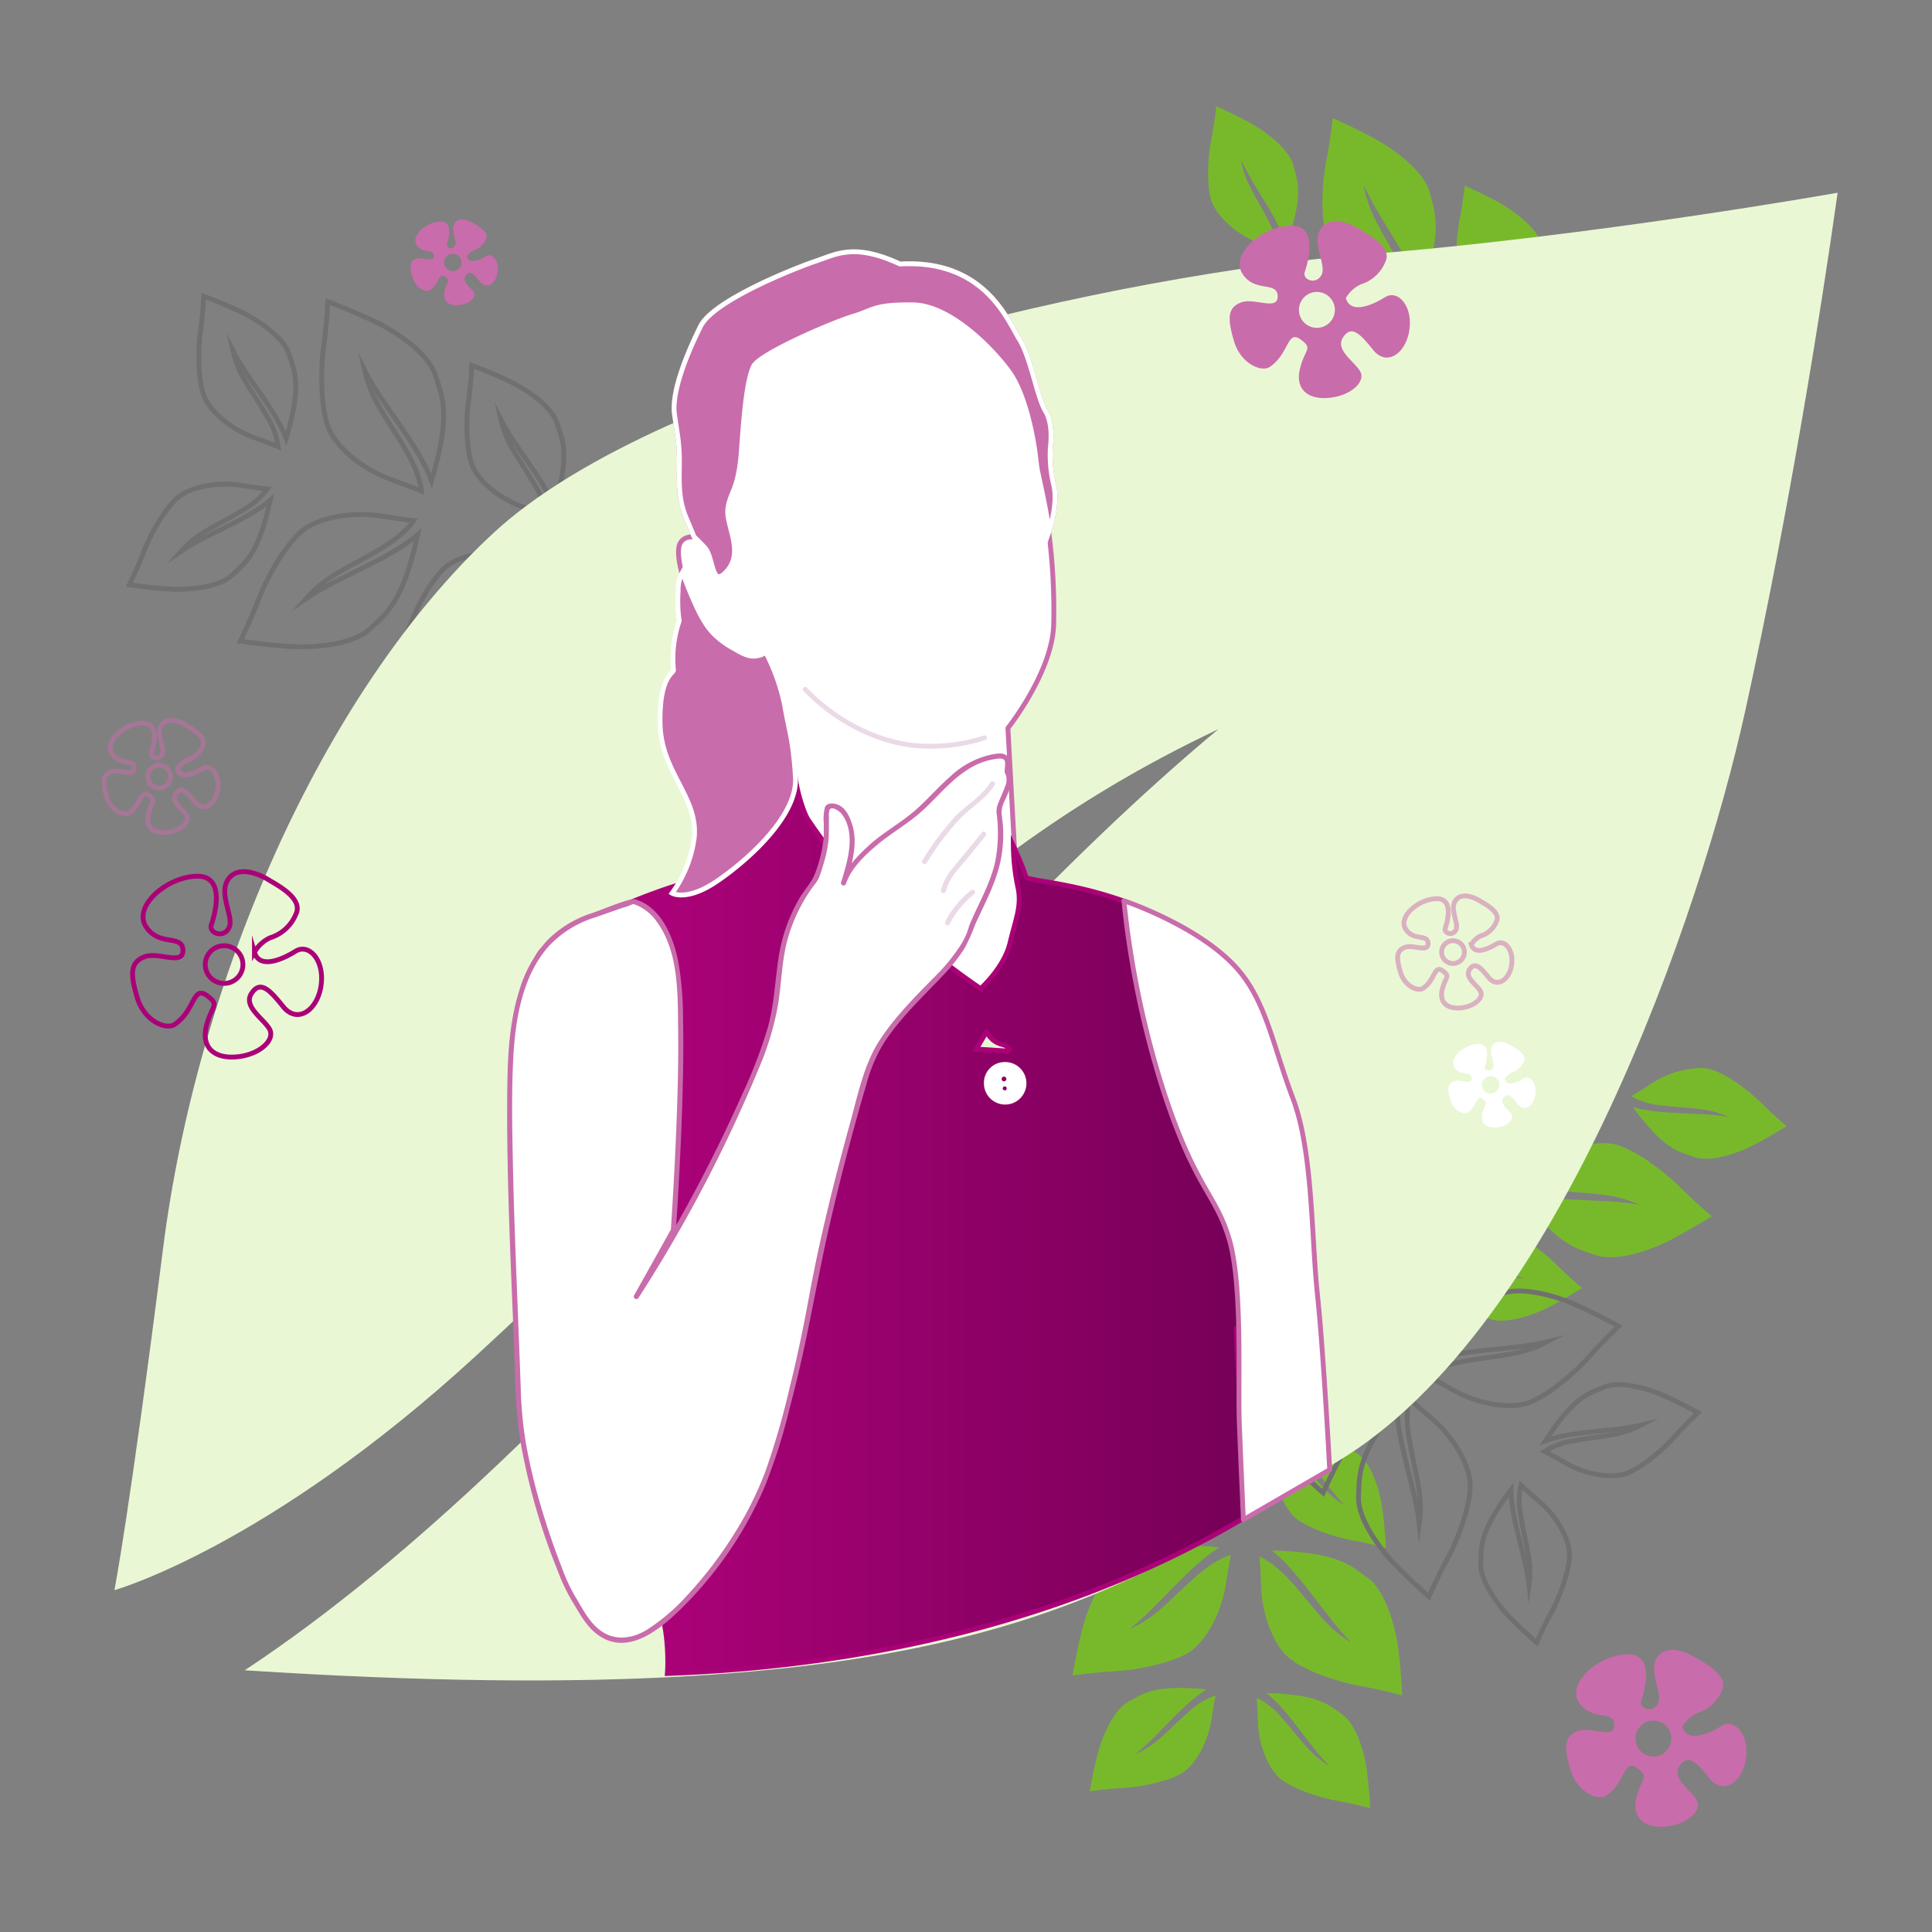 <svg xmlns="http://www.w3.org/2000/svg" xmlns:xlink="http://www.w3.org/1999/xlink" width="400" height="400" viewBox="0 0 400 400">
  <rect x="0" y="0" width="400" height="400" fill="#808080" stroke="none"/>
  <defs>
    <clipPath id="clip-path">
      <path id="Pfad_5298" data-name="Pfad 5298" d="M230.819,0s-.382,3.655-1.062,7.018-1.15,10.372.423,13.46,5.158,6.025,8.8,7.584,4.649,2.083,4.649,2.083a15.056,15.056,0,0,0-1.855-6.1c-2.721-5.441-5.062-8.177-5.859-13.073,2.5,5.7,7.529,11.751,9.383,17.648,3.6-10.051,2.472-12.668,1.488-16.363s-6.3-7.383-8.986-8.838S232.369.695,230.819,0Z" fill="none"/>
    </clipPath>
    <linearGradient id="linear-gradient" x1="-6.461" y1="13.016" x2="-6.432" y2="13.016" gradientUnits="objectBoundingBox">
      <stop offset="0" stop-color="#a1ce5e"/>
      <stop offset="1" stop-color="#78b92c"/>
    </linearGradient>
    <clipPath id="clip-path-2">
      <path id="Pfad_5299" data-name="Pfad 5299" d="M224.467,38.347c-3.07,1.6-6.755,7.587-8.15,10.72S213.11,55.4,213.11,55.4c1.665.332,4.638.886,7.67,1.257s9.5.454,12.446-1.986,5.385-3.914,8.276-14.193c-4.932,3.727-12.531,5.74-17.883,8.935,3.491-3.524,6.984-4.4,12.358-7.25a15.071,15.071,0,0,0,5.051-3.9s-1.129-.163-5-1a20.686,20.686,0,0,0-4.325-.45,16.074,16.074,0,0,0-7.24,1.526" fill="none"/>
    </clipPath>
    <linearGradient id="linear-gradient-2" x1="-7.978" y1="9.985" x2="-7.94" y2="9.985" xlink:href="#linear-gradient"/>
    <clipPath id="clip-path-3">
      <path id="Pfad_5300" data-name="Pfad 5300" d="M281.194,23.461c-.681,3.36-1.149,10.37.422,13.459s5.162,6.026,8.8,7.586,4.648,2.082,4.648,2.082a15.047,15.047,0,0,0-1.854-6.094c-2.721-5.442-5.062-8.179-5.86-13.075,2.506,5.7,7.53,11.751,9.384,17.648C300.337,35.016,299.2,32.4,298.219,28.7s-6.3-7.383-8.985-8.839-5.427-2.729-6.977-3.422c0,0-.382,3.656-1.063,7.018" fill="none"/>
    </clipPath>
    <linearGradient id="linear-gradient-3" x1="-7.961" y1="12.412" x2="-7.932" y2="12.412" xlink:href="#linear-gradient"/>
    <clipPath id="clip-path-4">
      <path id="Pfad_5301" data-name="Pfad 5301" d="M275.907,54.789c-3.071,1.6-6.757,7.586-8.152,10.719s-3.205,6.334-3.205,6.334c1.665.331,4.637.886,7.669,1.258s9.5.452,12.446-1.986,5.385-3.915,8.277-14.195c-4.933,3.727-12.533,5.741-17.883,8.936,3.49-3.525,6.984-4.4,12.357-7.251a15.091,15.091,0,0,0,5.052-3.9s-1.13-.163-5-1a20.676,20.676,0,0,0-4.324-.45,16.088,16.088,0,0,0-7.24,1.526" fill="none"/>
    </clipPath>
    <linearGradient id="linear-gradient-4" x1="-9.897" y1="9.481" x2="-9.859" y2="9.481" xlink:href="#linear-gradient"/>
    <clipPath id="clip-path-5">
      <path id="Pfad_5302" data-name="Pfad 5302" d="M253.593,11.279c-.857,4.233-1.445,13.055.532,16.94s6.5,7.579,11.071,9.545,5.85,2.62,5.85,2.62.016-2.966-2.337-7.666c-3.428-6.85-6.373-10.295-7.377-16.455,3.155,7.18,9.476,14.79,11.81,22.21,4.539-12.653,3.117-15.945,1.876-20.6s-7.931-9.29-11.308-11.122-6.828-3.438-8.78-4.309c0,0-.48,4.6-1.337,8.833" fill="none"/>
    </clipPath>
    <linearGradient id="linear-gradient-5" x1="-5.638" y1="10.261" x2="-5.614" y2="10.261" xlink:href="#linear-gradient"/>
    <clipPath id="clip-path-6">
      <path id="Pfad_5303" data-name="Pfad 5303" d="M248.4,46.148c-3.863,2.019-8.5,9.545-10.257,13.491s-4.034,7.97-4.034,7.97c2.094.421,5.837,1.112,9.651,1.581s11.957.568,15.664-2.5,6.775-4.925,10.415-17.86c-6.206,4.691-15.769,7.224-22.505,11.244,4.39-4.434,8.785-5.532,15.552-9.128,4.644-2.469,6.354-4.893,6.354-4.893s-1.421-.206-6.287-1.258a25.948,25.948,0,0,0-5.441-.568,20.241,20.241,0,0,0-9.112,1.922" fill="none"/>
    </clipPath>
    <linearGradient id="linear-gradient-6" x1="-6.968" y1="7.793" x2="-6.938" y2="7.793" xlink:href="#linear-gradient"/>
    <clipPath id="clip-path-7">
      <rect id="Rechteck_2770" data-name="Rechteck 2770" width="359.461" height="356.208" fill="none"/>
    </clipPath>
    <clipPath id="clip-path-8">
      <path id="Pfad_5310" data-name="Pfad 5310" d="M321.035,202.269c-3.322,2.149-4.321,2.7-4.321,2.7a15.046,15.046,0,0,0,6.1,1.861c6.033.776,9.61.358,14.119,2.427-6.132-1.1-13.953-.3-19.882-2.054,6.333,8.6,9.136,9.116,12.752,10.361s9.642-1.112,12.347-2.529,5.291-2.982,6.731-3.882c0,0-2.82-2.356-5.232-4.8s-7.968-6.739-11.408-7.156a10.738,10.738,0,0,0-1.31-.077,19.426,19.426,0,0,0-9.891,3.147" fill="none"/>
    </clipPath>
    <linearGradient id="linear-gradient-7" x1="-8.461" y1="4.586" x2="-8.434" y2="4.586" xlink:href="#linear-gradient"/>
    <clipPath id="clip-path-9">
      <path id="Pfad_5311" data-name="Pfad 5311" d="M307.45,171.219c-2,2.309-5.675,7.633-5.294,11.438s.246,6.653,7.165,14.786c-.343-6.173,2.225-13.6,2.558-19.826.978,4.862-.246,8.249-.875,14.3a15.059,15.059,0,0,0,.417,6.365s.766-.847,3.613-3.592,5.175-6.756,5.557-10.2-2.529-9.839-4.352-12.745-3.468-6.193-3.468-6.193c-1.2,1.2-3.322,3.356-5.321,5.664" fill="none"/>
    </clipPath>
    <linearGradient id="linear-gradient-8" x1="-8.137" y1="5.18" x2="-8.109" y2="5.18" xlink:href="#linear-gradient"/>
    <clipPath id="clip-path-10">
      <path id="Pfad_5312" data-name="Pfad 5312" d="M278.7,235.794c-3.322,2.149-4.321,2.7-4.321,2.7a15.063,15.063,0,0,0,6.092,1.86c6.035.775,9.612.359,14.121,2.427-6.132-1.1-13.953-.3-19.882-2.054,6.332,8.6,9.136,9.116,12.752,10.361s9.642-1.11,12.347-2.528,5.293-2.983,6.733-3.882c0,0-2.822-2.357-5.233-4.8s-7.966-6.738-11.4-7.155a10.734,10.734,0,0,0-1.309-.077,19.44,19.44,0,0,0-9.895,3.147" fill="none"/>
    </clipPath>
    <linearGradient id="linear-gradient-9" x1="-7.321" y1="3.655" x2="-7.294" y2="3.655" xlink:href="#linear-gradient"/>
    <clipPath id="clip-path-11">
      <path id="Pfad_5313" data-name="Pfad 5313" d="M265.113,204.744c-2,2.309-5.675,7.634-5.293,11.438s.246,6.654,7.165,14.786c-.342-6.172,2.225-13.6,2.558-19.826.979,4.863-.246,8.25-.874,14.3a15.074,15.074,0,0,0,.416,6.365s.765-.847,3.613-3.592,5.175-6.756,5.557-10.2-2.529-9.838-4.352-12.744-3.468-6.194-3.468-6.194c-1.2,1.2-3.322,3.356-5.322,5.664" fill="none"/>
    </clipPath>
    <linearGradient id="linear-gradient-10" x1="-6.962" y1="4.279" x2="-6.934" y2="4.279" xlink:href="#linear-gradient"/>
    <clipPath id="clip-path-12">
      <path id="Pfad_5314" data-name="Pfad 5314" d="M298.36,218.623c-4.183,2.7-5.438,3.4-5.438,3.4s2.453,1.667,7.665,2.336c7.6.975,12.1.451,17.774,3.054-7.72-1.386-17.561-.384-25.022-2.585,7.971,10.825,11.5,11.48,16.048,13.044s12.135-1.4,15.539-3.183,6.663-3.75,8.474-4.884c0,0-3.551-2.964-6.587-6.036s-10.029-8.48-14.356-9.006a13.59,13.59,0,0,0-1.647-.1,24.463,24.463,0,0,0-12.45,3.961" fill="none"/>
    </clipPath>
    <linearGradient id="linear-gradient-11" x1="-6.201" y1="3.348" x2="-6.179" y2="3.348" xlink:href="#linear-gradient"/>
    <clipPath id="clip-path-13">
      <path id="Pfad_5315" data-name="Pfad 5315" d="M284.231,183.3c-2.517,2.9-7.141,9.607-6.66,14.4s.308,8.37,9.015,18.606c-.432-7.767,2.8-17.117,3.219-24.951,1.232,6.116-.308,10.378-1.1,18-.541,5.232.517,8,.517,8s.963-1.064,4.55-4.516,6.514-8.5,6.992-12.835-3.179-12.38-5.476-16.038-4.364-7.792-4.364-7.792c-1.519,1.5-4.179,4.223-6.7,7.128" fill="none"/>
    </clipPath>
    <linearGradient id="linear-gradient-12" x1="-5.874" y1="3.902" x2="-5.852" y2="3.902" xlink:href="#linear-gradient"/>
    <clipPath id="clip-path-14">
      <path id="Pfad_5316" data-name="Pfad 5316" d="M212.568,330.371c-3.338,1.865-5.6,7.927-6.349,10.888s-1.308,5.932-1.6,7.605c0,0,3.637-.53,7.063-.7s10.337-1.442,12.942-3.727,4.568-6.486,5.182-10.4.872-5.02.872-5.02a15.08,15.08,0,0,0-5.452,3.3c-4.6,3.985-6.677,6.924-11.225,8.9,4.913-3.835,9.534-10.2,14.791-13.447-2.172-.208-4-.3-5.549-.3-6.049,0-8.021,1.407-10.677,2.89" fill="none"/>
    </clipPath>
    <linearGradient id="linear-gradient-13" x1="-5.961" y1="1.042" x2="-5.931" y2="1.042" xlink:href="#linear-gradient"/>
    <clipPath id="clip-path-15">
      <path id="Pfad_5317" data-name="Pfad 5317" d="M254.279,343.657c-4.277-2.513-5.983-5.684-10.074-10.189a15.074,15.074,0,0,0-5.013-3.934s.122,1.135.262,5.087,1.583,8.362,3.894,10.944,9.017,4.677,12.4,5.256,6.929,1.546,6.929,1.546c-.088-1.7-.285-4.714-.672-7.743s-1.905-9.32-4.994-11.571-5.121-4.255-15.8-4.524c4.827,3.861,8.652,10.729,13.067,15.128" fill="none"/>
    </clipPath>
    <linearGradient id="linear-gradient-14" x1="-7.017" y1="0.971" x2="-6.987" y2="0.971" xlink:href="#linear-gradient"/>
    <clipPath id="clip-path-16">
      <path id="Pfad_5318" data-name="Pfad 5318" d="M215.829,276.462c-3.339,1.864-5.6,7.927-6.35,10.888s-1.309,5.933-1.6,7.606c0,0,3.64-.533,7.065-.7s10.336-1.442,12.94-3.727,4.569-6.487,5.183-10.4.87-5.019.87-5.019a15.058,15.058,0,0,0-5.45,3.3c-4.6,3.984-6.678,6.921-11.226,8.9,4.913-3.836,9.535-10.2,14.791-13.446-2.174-.208-4-.3-5.553-.3-6.045,0-8.016,1.4-10.671,2.889" fill="none"/>
    </clipPath>
    <linearGradient id="linear-gradient-15" x1="-6.058" y1="2.662" x2="-6.028" y2="2.662" xlink:href="#linear-gradient"/>
    <clipPath id="clip-path-17">
      <path id="Pfad_5319" data-name="Pfad 5319" d="M257.534,289.752c-4.279-2.512-5.983-5.684-10.071-10.184a15.061,15.061,0,0,0-5.018-3.938s.122,1.134.263,5.088,1.583,8.361,3.893,10.942,9.017,4.677,12.4,5.256,6.928,1.546,6.928,1.546c-.088-1.7-.285-4.713-.671-7.744s-1.9-9.319-4.994-11.572-5.121-4.253-15.8-4.522c4.828,3.86,8.652,10.729,13.068,15.128" fill="none"/>
    </clipPath>
    <linearGradient id="linear-gradient-16" x1="-7.115" y1="2.585" x2="-7.085" y2="2.585" xlink:href="#linear-gradient"/>
    <clipPath id="clip-path-18">
      <path id="Pfad_5320" data-name="Pfad 5320" d="M211.055,301.616c-4.2,2.347-7.052,9.975-7.993,13.7s-1.646,7.464-2.009,9.57c0,0,4.575-.672,8.889-.882s13.013-1.813,16.287-4.69,5.746-8.166,6.52-13.08,1.1-6.314,1.1-6.314-2.879.715-6.858,4.153c-5.795,5.008-8.408,8.713-14.13,11.2,6.182-4.829,12-12.829,18.615-16.921-2.734-.262-5.027-.379-6.982-.379-7.611,0-10.094,1.77-13.435,3.638" fill="none"/>
    </clipPath>
    <linearGradient id="linear-gradient-17" x1="-4.63" y1="1.569" x2="-4.606" y2="1.569" xlink:href="#linear-gradient"/>
    <clipPath id="clip-path-19">
      <path id="Pfad_5321" data-name="Pfad 5321" d="M258.768,318.049c-5.382-3.162-7.529-7.152-12.677-12.819-3.536-3.9-6.311-4.952-6.311-4.952s.149,1.426.33,6.4,1.993,10.524,4.9,13.771,11.347,5.886,15.6,6.614,8.717,1.945,8.717,1.945c-.108-2.135-.359-5.931-.845-9.743s-2.4-11.728-6.285-14.563-6.445-5.354-19.878-5.692c6.076,4.857,10.887,13.5,16.445,19.038" fill="none"/>
    </clipPath>
    <linearGradient id="linear-gradient-18" x1="-5.56" y1="1.503" x2="-5.536" y2="1.503" xlink:href="#linear-gradient"/>
    <clipPath id="clip-path-21">
      <rect id="Rechteck_2783" data-name="Rechteck 2783" width="24.666" height="24.211" transform="translate(0 126.648)" fill="none"/>
    </clipPath>
    <clipPath id="clip-path-22">
      <rect id="Rechteck_2784" data-name="Rechteck 2784" width="24.666" height="24.212" transform="translate(267.868 162.99)" fill="none"/>
    </clipPath>
    <clipPath id="clip-path-23">
      <path id="Pfad_5337" data-name="Pfad 5337" d="M181.133,195.186l2.143-3.61a4.694,4.694,0,0,0,2.931,2.594c2.032.452,1.807,1.466,1.807,1.466Zm-40.054-50.078c-.9.9-3.384,4.737-4.625,5.752s-3.61,2.594-6.089,4.4-9.925,5.638-9.925,5.638a125,125,0,0,0-12.148,4.447c-4.984,2.059-12.557,4.375-17.128,9.516C79.33,188.167,114,309.979,114,309.979c2.976-.027,3.49,10.784,3.169,14.5,45.932-1.659,86.984-12.9,119.371-32.2-.457-13.691-.914-25.555-1.643-39.223-.043-.817,2.381,38.842,2.381,38.842,4.229-2.643,11.9-7.143,16.147-9.2-.339-2.03-1.118-86.367-19.056-104.2-17.879-17.779-42.633-17.6-42.973-18.948a29.184,29.184,0,0,0-1-2.778c-.654-1.642-1.6-3.65-1.6-3.65a43.175,43.175,0,0,0,.9,8.345c.911,4-.341,6.542-1.581,11.73s-6.089,9.474-6.089,9.474a160.186,160.186,0,0,1-18.047-14.325,118.96,118.96,0,0,1-17.6-20.527c-1.015-1.466-2.368-5.977-2.708-8.8-1.466,1.24-2.482,4.624-2.593,6.09" fill="none"/>
    </clipPath>
    <linearGradient id="linear-gradient-19" x1="0.083" y1="1" x2="0.872" y2="1" gradientUnits="objectBoundingBox">
      <stop offset="0" stop-color="#ab0178"/>
      <stop offset="1" stop-color="#770058"/>
    </linearGradient>
    <clipPath id="clip-path-25">
      <rect id="Rechteck_2789" data-name="Rechteck 2789" width="104.454" height="184.134" fill="none"/>
    </clipPath>
    <clipPath id="clip-Bronchostop-Sine-lindert-den-Hustenreiz-im-Rachenraum">
      <rect width="400" height="400"/>
    </clipPath>
  </defs>
  <g id="Bronchostop-Sine-lindert-den-Hustenreiz-im-Rachenraum" clip-path="url(#clip-Bronchostop-Sine-lindert-den-Hustenreiz-im-Rachenraum)">
    <g id="Gruppe_7333" data-name="Gruppe 7333" transform="translate(21 22)">
      <g id="Gruppe_7332" data-name="Gruppe 7332" clip-path="url(#clip-path)">
        <rect id="Rechteck_2764" data-name="Rechteck 2764" width="34.298" height="27.257" transform="matrix(0.253, -0.967, 0.967, 0.253, 221.229, 28.217)" fill="url(#linear-gradient)"/>
      </g>
    </g>
    <g id="Gruppe_7335" data-name="Gruppe 7335" transform="translate(21 22)">
      <g id="Gruppe_7334" data-name="Gruppe 7334" clip-path="url(#clip-path-2)">
        <rect id="Rechteck_2765" data-name="Rechteck 2765" width="26.812" height="32.601" transform="translate(208.144 55.813) rotate(-75.347)" fill="url(#linear-gradient-2)"/>
      </g>
    </g>
    <g id="Gruppe_7337" data-name="Gruppe 7337" transform="translate(21 22)">
      <g id="Gruppe_7336" data-name="Gruppe 7336" clip-path="url(#clip-path-3)">
        <rect id="Rechteck_2766" data-name="Rechteck 2766" width="34.298" height="27.258" transform="matrix(0.253, -0.967, 0.967, 0.253, 272.667, 44.659)" fill="url(#linear-gradient-3)"/>
      </g>
    </g>
    <g id="Gruppe_7339" data-name="Gruppe 7339" transform="translate(21 22)">
      <g id="Gruppe_7338" data-name="Gruppe 7338" clip-path="url(#clip-path-4)">
        <rect id="Rechteck_2767" data-name="Rechteck 2767" width="26.811" height="32.601" transform="matrix(0.253, -0.967, 0.967, 0.253, 259.584, 72.254)" fill="url(#linear-gradient-4)"/>
      </g>
    </g>
    <g id="Gruppe_7341" data-name="Gruppe 7341" transform="translate(21 22)">
      <g id="Gruppe_7340" data-name="Gruppe 7340" clip-path="url(#clip-path-5)">
        <rect id="Rechteck_2768" data-name="Rechteck 2768" width="43.163" height="34.3" transform="translate(242.863 37.956) rotate(-75.347)" fill="url(#linear-gradient-5)"/>
      </g>
    </g>
    <g id="Gruppe_7343" data-name="Gruppe 7343" transform="translate(21 22)">
      <g id="Gruppe_7342" data-name="Gruppe 7342" clip-path="url(#clip-path-6)">
        <rect id="Rechteck_2769" data-name="Rechteck 2769" width="33.74" height="41.027" transform="matrix(0.253, -0.967, 0.967, 0.253, 227.859, 68.124)" fill="url(#linear-gradient-6)"/>
      </g>
    </g>
    <g id="Gruppe_7345" data-name="Gruppe 7345" transform="translate(21 22)">
      <g id="Gruppe_7344" data-name="Gruppe 7344" clip-path="url(#clip-path-7)">
        <path id="Pfad_5304" data-name="Pfad 5304" d="M36.576,70.484s-1.1-.5-5.053-1.927-7.927-4.328-9.78-7.506-1.781-10.633-1.261-14.237.7-7.5.7-7.5c1.685.641,4.667,1.826,7.6,3.2s8.79,4.967,10.057,8.823,2.626,6.561-.588,17.43c-2.323-6.137-8.014-12.244-11.011-18.133,1.138,5.143,3.788,7.9,7,13.5A15.973,15.973,0,0,1,36.576,70.484Z" fill="none" stroke="#707070" stroke-miterlimit="10" stroke-width="1"/>
        <path id="Pfad_5305" data-name="Pfad 5305" d="M34.315,79.245s-1.2-.1-5.353-.757-9.03-.049-12.191,1.84-6.7,8.446-7.988,11.852-3.014,6.906-3.014,6.906c1.785.251,4.968.658,8.2.868s10.1-.1,13.071-2.859,5.471-4.474,7.912-15.541c-5,4.248-12.932,6.842-18.41,10.55,3.485-3.946,7.134-5.081,12.657-8.43A16,16,0,0,0,34.315,79.245Z" fill="none" stroke="#707070" stroke-miterlimit="10" stroke-width="1"/>
        <path id="Pfad_5306" data-name="Pfad 5306" d="M92.08,84.794s-1.105-.495-5.053-1.927-7.926-4.327-9.781-7.5-1.78-10.633-1.261-14.237.7-7.5.7-7.5c1.685.641,4.667,1.826,7.6,3.2s8.79,4.967,10.057,8.823,2.625,6.56-.589,17.429c-2.322-6.136-8.014-12.244-11.011-18.133,1.142,5.138,3.788,7.9,7,13.5A15.96,15.96,0,0,1,92.08,84.794Z" fill="none" stroke="#707070" stroke-miterlimit="10" stroke-width="1"/>
        <path id="Pfad_5307" data-name="Pfad 5307" d="M89.821,93.558s-1.206-.1-5.354-.758-9.029-.048-12.19,1.84-6.7,8.448-7.989,11.852-3.013,6.906-3.013,6.906c1.783.253,4.968.659,8.2.87s10.1-.1,13.069-2.861,5.471-4.474,7.913-15.54c-5,4.249-12.933,6.841-18.41,10.55,3.483-3.948,7.133-5.082,12.655-8.432A15.956,15.956,0,0,0,89.821,93.558Z" fill="none" stroke="#707070" stroke-miterlimit="10" stroke-width="1"/>
        <path id="Pfad_5308" data-name="Pfad 5308" d="M66.254,79.674s-1.391-.617-6.359-2.422-9.978-5.447-12.308-9.445S45.346,54.426,46,49.888s.882-9.44.882-9.44c2.118.8,5.869,2.3,9.564,4.034S67.51,50.733,69.1,55.584s3.3,8.257-.744,21.938C65.437,69.8,58.278,62.118,54.5,54.7c1.435,6.467,4.766,9.939,8.81,16.993C66.093,76.531,66.254,79.674,66.254,79.674Z" fill="none" stroke="#707070" stroke-miterlimit="10" stroke-width="1"/>
        <path id="Pfad_5309" data-name="Pfad 5309" d="M64.676,85.789s-1.515-.13-6.737-.953S46.57,84.779,42.6,87.151s-8.433,10.63-10.054,14.918-3.793,8.689-3.793,8.689c2.247.32,6.254.828,10.325,1.094s12.706-.122,16.447-3.6,6.882-5.629,9.958-19.557c-6.294,5.347-16.274,8.609-23.168,13.276C46.7,97,51.29,95.576,58.242,91.358,63.015,88.462,64.676,85.789,64.676,85.789Z" fill="none" stroke="#707070" stroke-miterlimit="10" stroke-width="1"/>
      </g>
    </g>
    <g id="Gruppe_7347" data-name="Gruppe 7347" transform="translate(21 22)">
      <g id="Gruppe_7346" data-name="Gruppe 7346" clip-path="url(#clip-path-8)">
        <rect id="Rechteck_2771" data-name="Rechteck 2771" width="37.138" height="36.044" transform="translate(306.947 207.747) rotate(-41.448)" fill="url(#linear-gradient-7)"/>
      </g>
    </g>
    <g id="Gruppe_7349" data-name="Gruppe 7349" transform="translate(21 22)">
      <g id="Gruppe_7348" data-name="Gruppe 7348" clip-path="url(#clip-path-9)">
        <rect id="Rechteck_2772" data-name="Rechteck 2772" width="36.053" height="37.239" transform="translate(285.537 179.895) rotate(-41.448)" fill="url(#linear-gradient-8)"/>
      </g>
    </g>
    <g id="Gruppe_7351" data-name="Gruppe 7351" transform="translate(21 22)">
      <g id="Gruppe_7350" data-name="Gruppe 7350" clip-path="url(#clip-path-10)">
        <rect id="Rechteck_2773" data-name="Rechteck 2773" width="37.138" height="36.045" transform="translate(264.611 241.272) rotate(-41.448)" fill="url(#linear-gradient-9)"/>
      </g>
    </g>
    <g id="Gruppe_7353" data-name="Gruppe 7353" transform="translate(21 22)">
      <g id="Gruppe_7352" data-name="Gruppe 7352" clip-path="url(#clip-path-11)">
        <rect id="Rechteck_2774" data-name="Rechteck 2774" width="36.054" height="37.239" transform="matrix(0.75, -0.662, 0.662, 0.75, 243.2, 213.42)" fill="url(#linear-gradient-10)"/>
      </g>
    </g>
    <g id="Gruppe_7355" data-name="Gruppe 7355" transform="translate(21 22)">
      <g id="Gruppe_7354" data-name="Gruppe 7354" clip-path="url(#clip-path-12)">
        <rect id="Rechteck_2775" data-name="Rechteck 2775" width="46.737" height="45.361" transform="translate(280.632 225.515) rotate(-41.448)" fill="url(#linear-gradient-11)"/>
      </g>
    </g>
    <g id="Gruppe_7357" data-name="Gruppe 7357" transform="translate(21 22)">
      <g id="Gruppe_7356" data-name="Gruppe 7356" clip-path="url(#clip-path-13)">
        <rect id="Rechteck_2776" data-name="Rechteck 2776" width="45.366" height="46.858" transform="translate(256.658 194.219) rotate(-41.448)" fill="url(#linear-gradient-12)"/>
      </g>
    </g>
    <g id="Gruppe_7359" data-name="Gruppe 7359" transform="translate(21 22)">
      <g id="Gruppe_7358" data-name="Gruppe 7358" clip-path="url(#clip-path-14)">
        <rect id="Rechteck_2777" data-name="Rechteck 2777" width="33.687" height="33.277" transform="matrix(0.75, -0.662, 0.662, 0.75, 194.012, 336.85)" fill="url(#linear-gradient-13)"/>
      </g>
    </g>
    <g id="Gruppe_7361" data-name="Gruppe 7361" transform="translate(21 22)">
      <g id="Gruppe_7360" data-name="Gruppe 7360" clip-path="url(#clip-path-15)">
        <rect id="Rechteck_2778" data-name="Rechteck 2778" width="33.38" height="33.412" transform="translate(227.365 338.974) rotate(-41.448)" fill="url(#linear-gradient-14)"/>
      </g>
    </g>
    <g id="Gruppe_7363" data-name="Gruppe 7363" transform="translate(21 22)">
      <g id="Gruppe_7362" data-name="Gruppe 7362" clip-path="url(#clip-path-16)">
        <rect id="Rechteck_2779" data-name="Rechteck 2779" width="33.686" height="33.277" transform="translate(197.271 282.942) rotate(-41.448)" fill="url(#linear-gradient-15)"/>
      </g>
    </g>
    <g id="Gruppe_7365" data-name="Gruppe 7365" transform="translate(21 22)">
      <g id="Gruppe_7364" data-name="Gruppe 7364" clip-path="url(#clip-path-17)">
        <rect id="Rechteck_2780" data-name="Rechteck 2780" width="33.38" height="33.412" transform="translate(230.618 285.069) rotate(-41.448)" fill="url(#linear-gradient-16)"/>
      </g>
    </g>
    <g id="Gruppe_7367" data-name="Gruppe 7367" transform="translate(21 22)">
      <g id="Gruppe_7366" data-name="Gruppe 7366" clip-path="url(#clip-path-18)">
        <rect id="Rechteck_2781" data-name="Rechteck 2781" width="42.392" height="41.876" transform="matrix(0.75, -0.662, 0.662, 0.75, 187.702, 309.769)" fill="url(#linear-gradient-17)"/>
      </g>
    </g>
    <g id="Gruppe_7369" data-name="Gruppe 7369" transform="translate(21 22)">
      <g id="Gruppe_7368" data-name="Gruppe 7368" clip-path="url(#clip-path-19)">
        <rect id="Rechteck_2782" data-name="Rechteck 2782" width="42.007" height="42.046" transform="translate(224.896 312.155) rotate(-41.448)" fill="url(#linear-gradient-18)"/>
      </g>
    </g>
    <g id="Gruppe_7377" data-name="Gruppe 7377" transform="translate(21 22)">
      <g id="Gruppe_7376" data-name="Gruppe 7376" clip-path="url(#clip-path-7)">
        <path id="Pfad_5322" data-name="Pfad 5322" d="M293.894,285.5s.812.8,3.819,3.373,5.558,6.444,6.14,9.859-1.952,9.968-3.6,12.975-3.1,6.384-3.1,6.384c-1.275-1.123-3.513-3.156-5.643-5.344s-6.108-7.293-5.946-11.115-.141-6.655,6.292-15.176c.016,6.181,3.011,13.45,3.706,19.642.7-4.911-.723-8.222-1.7-14.225A15.064,15.064,0,0,1,293.894,285.5Z" fill="none" stroke="#707070" stroke-miterlimit="10" stroke-width="1"/>
        <path id="Pfad_5323" data-name="Pfad 5323" d="M298.789,278.518s1.03.49,4.471,2.442,7.952,3.031,11.362,2.415,8.708-5.232,10.972-7.808,4.945-5.093,4.945-5.093c-1.492-.817-4.163-2.226-6.946-3.484s-8.936-3.259-12.473-1.806-6.307,2.132-12.126,11.085c5.816-2.09,13.67-1.751,19.73-3.207-4.38,2.327-7.975,2.12-13.955,3.244A15.052,15.052,0,0,0,298.789,278.518Z" fill="none" stroke="#707070" stroke-miterlimit="10" stroke-width="1"/>
        <path id="Pfad_5324" data-name="Pfad 5324" d="M249.684,254.493s.811.8,3.818,3.373,5.557,6.443,6.14,9.859-1.954,9.967-3.6,12.976-3.1,6.384-3.1,6.384c-1.274-1.124-3.512-3.158-5.643-5.345s-6.107-7.292-5.946-11.115-.141-6.655,6.292-15.176c.016,6.181,3.012,13.45,3.7,19.644.7-4.912-.723-8.222-1.7-14.225A15.074,15.074,0,0,1,249.684,254.493Z" fill="none" stroke="#707070" stroke-miterlimit="10" stroke-width="1"/>
        <path id="Pfad_5325" data-name="Pfad 5325" d="M254.577,247.511s1.029.49,4.471,2.442,7.952,3.031,11.361,2.413,8.708-5.231,10.972-7.807,4.945-5.093,4.945-5.093c-1.492-.816-4.163-2.226-6.946-3.484s-8.937-3.259-12.475-1.806-6.306,2.132-12.126,11.085c5.818-2.09,13.671-1.75,19.732-3.208-4.381,2.328-7.976,2.12-13.956,3.245A15.045,15.045,0,0,0,254.577,247.511Z" fill="none" stroke="#707070" stroke-miterlimit="10" stroke-width="1"/>
        <path id="Pfad_5326" data-name="Pfad 5326" d="M270.765,267.561s1.023,1.007,4.8,4.243,7,8.11,7.726,12.407-2.455,12.545-4.534,16.33-3.906,8.035-3.906,8.035c-1.6-1.412-4.418-3.97-7.1-6.726s-7.688-9.177-7.486-13.985-.181-8.378,7.919-19.1c.02,7.779,3.794,16.929,4.664,24.72.876-6.181-.912-10.346-2.141-17.9C269.865,270.386,270.765,267.561,270.765,267.561Z" fill="none" stroke="#707070" stroke-miterlimit="10" stroke-width="1"/>
        <path id="Pfad_5327" data-name="Pfad 5327" d="M274.183,262.694s1.294.62,5.627,3.072,10.007,3.816,14.293,3.042,10.959-6.582,13.808-9.826,6.224-6.407,6.224-6.407c-1.874-1.026-5.241-2.8-8.743-4.384s-11.245-4.1-15.7-2.278-7.935,2.685-15.259,13.952c7.32-2.632,17.2-2.2,24.83-4.036-5.511,2.929-10.036,2.667-17.563,4.085C276.533,260.886,274.183,262.694,274.183,262.694Z" fill="none" stroke="#707070" stroke-miterlimit="10" stroke-width="1"/>
        <path id="Pfad_5328" data-name="Pfad 5328" d="M2.688,307.229S5.782,291.54,12.757,236.5,45.4,121.681,80.93,88.564s131.834-53.984,179.811-57.8,98.72-12.86,98.72-12.86c-3.327,23.579-9.914,65.477-19.132,107.3s-38.342,127.763-84.341,155.339-76.877,52.966-226.315,43.272c72.3-47.839,134.354-138.953,201.57-194.84-62.9,29.7-90.725,71.849-153.568,129.615C34.5,298.291,2.688,307.229,2.688,307.229" fill="#eaf7d5"/>
        <path id="Pfad_5329" data-name="Pfad 5329" d="M82.032,34.291c.325-2.384-1.175-4.026-2.45-3.233s-3.447,1.75-3.932.089a3.356,3.356,0,0,1,1.5-1.375A3.91,3.91,0,0,0,79.629,27.5c.715-1.5-1.807-2.768-2.64-3.281s-2.912-1.439-3.86-.016.633,3.621.078,4.641-1.937.46-1.672-.315,1.459-4.69-1.373-4.646-6.119,2.827-4.9,4.8,3.5.725,3.554,2.268-2.367.115-3.7.652-1.351,1.61-.673,3.89S67.21,38.6,68.021,38.06c1.957-1.306,1.732-3.742,3.073-2.773s.44.917-.046,2.99.869,3.115,3.03,2.873,3.6-1.653,3.009-2.667-2.548-2.145-1.695-3.413,1.749-.283,3.01,1.282c1.373,1.711,3.309.325,3.63-2.061M71.8,33.865a1.8,1.8,0,1,1,2.479-.587,1.8,1.8,0,0,1-2.479.587Z" fill="#c96cab"/>
        <path id="Pfad_5330" data-name="Pfad 5330" d="M340.486,341.991c.671-4.919-2.426-8.309-5.056-6.672s-7.114,3.611-8.114.184a6.916,6.916,0,0,1,3.085-2.837,8.068,8.068,0,0,0,5.115-4.7c1.478-3.088-3.729-5.714-5.446-6.772s-6.011-2.968-7.968-.03,1.306,7.472.163,9.578-4,.948-3.452-.65,3.011-9.68-2.832-9.588-12.628,5.833-10.106,9.9,7.221,1.5,7.332,4.679-4.883.236-7.643,1.345-2.787,3.321-1.387,8.026,5.708,6.421,7.384,5.306c4.037-2.7,3.573-7.722,6.341-5.722s.906,1.892-.1,6.17,1.794,6.427,6.255,5.929,7.437-3.411,6.207-5.5-5.257-4.427-3.5-7.043,3.61-.584,6.211,2.644c2.853,3.541,6.85.676,7.511-4.247m-21.109-.878a3.719,3.719,0,1,1,5.117-1.215v0a3.722,3.722,0,0,1-5.116,1.212Z" fill="#c96cab"/>
        <path id="Pfad_5331" data-name="Pfad 5331" d="M45.486,181.944c.7-5.16-2.545-8.715-5.3-7s-7.459,3.789-8.508.194a7.247,7.247,0,0,1,3.234-2.977,8.464,8.464,0,0,0,5.364-4.927c1.551-3.239-3.911-5.991-5.711-7.1s-6.3-3.114-8.357-.032,1.37,7.836.17,10.046-4.193.994-3.62-.682,3.158-10.154-2.97-10.057-13.246,6.119-10.6,10.384,7.573,1.57,7.689,4.908-5.121.247-8.016,1.411-2.924,3.482-1.455,8.417,5.985,6.736,7.744,5.565c4.234-2.829,3.748-8.1,6.652-6s.951,1.985-.1,6.471,1.882,6.741,6.559,6.219,7.8-3.578,6.511-5.772-5.514-4.645-3.669-7.387,3.785-.611,6.515,2.772C40.6,190.112,44.791,187.108,45.486,181.944Zm-22.14-.922a3.9,3.9,0,1,1,5.367-1.272A3.9,3.9,0,0,1,23.346,181.022Z" fill="none" stroke="#ab0178" stroke-miterlimit="10" stroke-width="1"/>
        <path id="Pfad_5332" data-name="Pfad 5332" d="M296.9,204.559c.325-2.384-1.176-4.027-2.45-3.233s-3.447,1.75-3.932.089a3.345,3.345,0,0,1,1.5-1.375,3.917,3.917,0,0,0,2.479-2.276c.715-1.5-1.807-2.768-2.64-3.282s-2.912-1.439-3.86-.015.633,3.62.078,4.642-1.937.459-1.672-.315,1.459-4.692-1.373-4.647-6.119,2.827-4.9,4.8,3.5.725,3.554,2.267-2.367.114-3.7.652-1.351,1.61-.673,3.889,2.767,3.112,3.578,2.571c1.957-1.306,1.732-3.741,3.073-2.773s.44.918-.046,2.99.869,3.115,3.03,2.873,3.6-1.653,3.009-2.666-2.548-2.147-1.7-3.413,1.75-.283,3.01,1.281c1.383,1.713,3.319.325,3.64-2.059m-10.23-.426a1.8,1.8,0,1,1,2.479-.589,1.8,1.8,0,0,1-2.479.589Z" fill="#fff"/>
        <g id="Gruppe_7372" data-name="Gruppe 7372" opacity="0.5" style="isolation: isolate">
          <g id="Gruppe_7371" data-name="Gruppe 7371">
            <g id="Gruppe_7370" data-name="Gruppe 7370" clip-path="url(#clip-path-21)">
              <path id="Pfad_5333" data-name="Pfad 5333" d="M24.106,141.344c.426-3.119-1.538-5.269-3.206-4.23s-4.511,2.291-5.144.116a4.384,4.384,0,0,1,1.955-1.8,5.122,5.122,0,0,0,3.244-2.978c.936-1.958-2.365-3.623-3.454-4.293s-3.811-1.882-5.052-.02.829,4.738.1,6.073-2.534.6-2.188-.411,1.911-6.14-1.8-6.08S.554,131.421,2.155,134s4.577.95,4.648,2.967-3.1.15-4.846.853-1.768,2.1-.881,5.089,3.62,4.072,4.682,3.364c2.561-1.709,2.266-4.9,4.021-3.627s.576,1.2-.06,3.912,1.137,4.075,3.965,3.758,4.715-2.162,3.935-3.489-3.334-2.807-2.217-4.465,2.289-.371,3.938,1.676C21.153,146.287,23.688,144.47,24.106,141.344Zm-13.384-.557a2.357,2.357,0,1,1,3.245-.769A2.357,2.357,0,0,1,10.722,140.787Z" fill="none" stroke="#c96cab" stroke-miterlimit="10" stroke-width="1"/>
            </g>
          </g>
        </g>
        <g id="Gruppe_7375" data-name="Gruppe 7375" opacity="0.5" style="isolation: isolate">
          <g id="Gruppe_7374" data-name="Gruppe 7374">
            <g id="Gruppe_7373" data-name="Gruppe 7373" clip-path="url(#clip-path-22)">
              <path id="Pfad_5334" data-name="Pfad 5334" d="M291.974,177.685c.427-3.12-1.538-5.269-3.206-4.23s-4.51,2.289-5.143.117a4.385,4.385,0,0,1,1.953-1.8,5.109,5.109,0,0,0,3.245-2.978c.937-1.957-2.365-3.621-3.452-4.293s-3.812-1.882-5.053-.018.829,4.736.1,6.073-2.535.6-2.189-.413,1.909-6.138-1.8-6.079-8.008,3.7-6.408,6.277,4.577.948,4.649,2.967-3.1.15-4.844.853-1.768,2.1-.88,5.089,3.618,4.072,4.682,3.364c2.56-1.711,2.266-4.9,4.022-3.629s.573,1.2-.062,3.912,1.138,4.076,3.967,3.76,4.715-2.163,3.935-3.489-3.335-2.807-2.219-4.466,2.288-.37,3.939,1.676C289.017,182.622,291.555,180.806,291.974,177.685Zm-13.383-.557a2.358,2.358,0,1,1,3.245-.77,2.359,2.359,0,0,1-3.245.77Z" fill="none" stroke="#c96cab" stroke-miterlimit="10" stroke-width="1"/>
            </g>
          </g>
        </g>
        <path id="Pfad_5335" data-name="Pfad 5335" d="M234.37,178.492c-11.5-10.827-42.633-17.6-42.973-18.947a29.094,29.094,0,0,0-1-2.778c-.653-1.642-1.37-3.312-1.37-3.312l-1.353-24.7s9.135-11.5,9.473-21.316a124.972,124.972,0,0,0-1.014-19.287s2.03-5.751,1.014-9.811a26.193,26.193,0,0,1-.676-7.782s.676-4.738-1.016-7.444-3.044-11.167-5.413-14.887-7.106-16.581-24.7-15.565c-9.473-4.4-13.2-2.03-17.256-.676s-21.317,8.12-24.024,13.533-6.09,13.535-5.414,18.271,1.016,6.09,1.016,9.813-.338,7.445,1.354,11.5l1.691,4.06s-2.368-.338-3.044,1.692.676,6.429.676,6.429-1.353,6.09-.338,10.489c-1.354,3.046-2.03,5.076-1.354,9.136-1.691,3.383-4.06,8.12-2.03,15.225s7.783,9.813,7.444,15.565-3.722,13.873-3.722,13.873S96.873,166.3,98.776,186.6c.64,6.82,146.278,1.952,135.594-8.1" fill="#fff"/>
        <path id="Pfad_5336" data-name="Pfad 5336" d="M234.37,178.492c-11.5-10.827-42.633-17.6-42.973-18.947a29.094,29.094,0,0,0-1-2.778c-.653-1.642-1.37-3.312-1.37-3.312l-1.353-24.7s9.135-11.5,9.473-21.316a124.972,124.972,0,0,0-1.014-19.287s2.03-5.751,1.014-9.811a26.193,26.193,0,0,1-.676-7.782s.676-4.738-1.016-7.444-3.044-11.167-5.413-14.887-7.106-16.581-24.7-15.565c-9.473-4.4-13.2-2.03-17.256-.676s-21.317,8.12-24.024,13.533-6.09,13.535-5.414,18.271,1.016,6.09,1.016,9.813-.338,7.445,1.354,11.5l1.691,4.06s-2.368-.338-3.044,1.692.676,6.429.676,6.429-1.353,6.09-.338,10.489c-1.354,3.046-2.03,5.076-1.354,9.136-1.691,3.383-4.06,8.12-2.03,15.225s7.783,9.813,7.444,15.565-3.722,13.873-3.722,13.873S96.873,166.3,98.776,186.6C99.416,193.416,245.054,188.548,234.37,178.492Z" fill="none" stroke="#c96cab" stroke-linecap="round" stroke-linejoin="round" stroke-width="1"/>
      </g>
    </g>
    <g id="Gruppe_7378" data-name="Gruppe 7378" transform="translate(21 22)" clip-path="url(#clip-path-23)">
      <rect id="Rechteck_2786" data-name="Rechteck 2786" width="149.095" height="185.462" transform="translate(104.33 139.018)" fill="url(#linear-gradient-19)"/>
    </g>
    <g id="Gruppe_7381" data-name="Gruppe 7381" transform="translate(21 22)">
      <g id="Gruppe_7380" data-name="Gruppe 7380" clip-path="url(#clip-path-7)">
        <path id="Pfad_5338" data-name="Pfad 5338" d="M234.9,253.058c-.043-.817,2.38,38.842,2.38,38.842,4.23-2.643,11.9-7.143,16.147-9.2-.337-2.03-1.117-86.367-19.056-104.2-17.878-17.779-42.633-17.6-42.973-18.948a28.821,28.821,0,0,0-1-2.778c-.653-1.642-1.6-3.65-1.6-3.65a43.26,43.26,0,0,0,.9,8.345c.912,4-.34,6.542-1.58,11.73s-6.09,9.474-6.09,9.474a160.289,160.289,0,0,1-18.046-14.325,118.922,118.922,0,0,1-17.6-20.527c-1.015-1.466-2.368-5.977-2.707-8.8-1.467,1.24-2.483,4.624-2.6,6.09-.9.9-3.383,4.737-4.624,5.752s-3.61,2.594-6.089,4.4-9.925,5.638-9.925,5.638a125.114,125.114,0,0,0-12.148,4.447c-4.983,2.059-12.556,4.375-17.128,9.516C79.33,188.168,114,309.979,114,309.979c2.975-.027,3.489,10.784,3.169,14.5,45.93-1.66,86.984-12.9,119.37-32.2C236.083,278.59,235.626,266.726,234.9,253.058Zm-46.883-57.422-6.881-.45,2.142-3.61a4.69,4.69,0,0,0,2.932,2.594C188.238,194.622,188.014,195.636,188.014,195.636Z" fill="none" stroke="#ab0178" stroke-miterlimit="10" stroke-width="1"/>
        <path id="Pfad_5339" data-name="Pfad 5339" d="M190.044,48.225c2.367,3.721,3.721,12.181,5.412,14.887s1.016,7.444,1.016,7.444a26.193,26.193,0,0,0,.676,7.782c1.016,4.06-1.014,9.811-1.014,9.811s0-1.691-1.353-8.121-.9-3.834-1.467-8.233-2.255-12.181-5.076-16.354S176.171,41.23,168.05,41.116s-8.234,1.128-12.407,2.368-19.4,7.782-20.64,10.377S133.085,62.546,132.521,71s-2.367,8.8-2.82,12.3,3.384,8.8-.112,12.857-2.706-3.044-4.849-4.962c0,0-1.24-1.354-2.03-2.03l-1.691-4.06c-1.693-4.06-1.354-7.782-1.354-11.5s-.339-5.075-1.016-9.812,2.708-12.857,5.414-18.271,19.964-12.181,24.024-13.533,7.782-3.722,17.255.676c17.6-1.019,22.332,11.839,24.7,15.561" fill="#c96cab"/>
        <path id="Pfad_5340" data-name="Pfad 5340" d="M190.044,48.225c2.367,3.721,3.721,12.181,5.412,14.887s1.016,7.444,1.016,7.444a26.193,26.193,0,0,0,.676,7.782c1.016,4.06-1.014,9.811-1.014,9.811s0-1.691-1.353-8.121-.9-3.834-1.467-8.233-2.255-12.181-5.076-16.354S176.171,41.23,168.05,41.116s-8.234,1.128-12.407,2.368-19.4,7.782-20.64,10.377S133.085,62.546,132.521,71s-2.367,8.8-2.82,12.3,3.384,8.8-.112,12.857-2.706-3.044-4.849-4.962c0,0-1.24-1.354-2.03-2.03l-1.691-4.06c-1.693-4.06-1.354-7.782-1.354-11.5s-.339-5.075-1.016-9.812,2.708-12.857,5.414-18.271,19.964-12.181,24.024-13.533,7.782-3.722,17.255.676C182.938,31.645,187.674,44.5,190.044,48.225Z" fill="none" stroke="#fff" stroke-miterlimit="10" stroke-width="1"/>
        <path id="Pfad_5341" data-name="Pfad 5341" d="M137.372,112.7a42.325,42.325,0,0,1,4.06,11.2c.9,5.413,1.8,7.218,2.256,15.113s-9.926,17.143-16.241,21.429-9.3,2.481-9.3,2.481a25.084,25.084,0,0,0,4.568-11.335c.971-8.516-6.823-13.533-7.049-23.684s2.988-10.546,2.764-11.223a24.208,24.208,0,0,1,1.2-10.151,27.823,27.823,0,0,1-.226-6.09,7.656,7.656,0,0,1,.94-4s.514,1.712,1.843,4.831c1.081,2.535,2.684,6.3,5.112,8.421a17.284,17.284,0,0,0,3.759,2.631c1.61.973,3.093,1.711,4.436,1.5,2.2-.333,1.879-1.123,1.879-1.123" fill="#c96cab"/>
        <path id="Pfad_5342" data-name="Pfad 5342" d="M137.372,112.7a42.325,42.325,0,0,1,4.06,11.2c.9,5.413,1.8,7.218,2.256,15.113s-9.926,17.143-16.241,21.429-9.3,2.481-9.3,2.481a25.084,25.084,0,0,0,4.568-11.335c.971-8.516-6.823-13.533-7.049-23.684s2.988-10.546,2.764-11.223a24.208,24.208,0,0,1,1.2-10.151,27.823,27.823,0,0,1-.226-6.09,7.656,7.656,0,0,1,.94-4s.514,1.712,1.843,4.831c1.081,2.535,2.684,6.3,5.112,8.421a17.284,17.284,0,0,0,3.759,2.631c1.61.973,3.093,1.711,4.436,1.5C137.691,113.491,137.372,112.7,137.372,112.7Z" fill="none" stroke="#fff" stroke-miterlimit="10" stroke-width="1"/>
        <path id="Pfad_5343" data-name="Pfad 5343" d="M186.884,197.892a4.4,4.4,0,1,1-4.168,4.62c0-.073-.006-.147-.006-.22a4.291,4.291,0,0,1,4.174-4.4m.13,5.865a.414.414,0,1,0-.412-.415v0a.411.411,0,0,0,.412.412Zm-.149-1.879a.489.489,0,1,0-.49-.489.49.49,0,0,0,.49.489h0Z" fill="#fff"/>
        <path id="Pfad_5344" data-name="Pfad 5344" d="M145.723,120.716s8.518,9.735,21.9,11.561a36.7,36.7,0,0,0,15.213-1.521" fill="none" stroke="#eadae7" stroke-linecap="round" stroke-linejoin="round" stroke-width="1"/>
        <path id="Pfad_5349" data-name="Pfad 5349" d="M175.16,169.931a18.615,18.615,0,0,1,5.057-6.158.755.755,0,0,0,0-1.061.769.769,0,0,0-1.061,0,19.631,19.631,0,0,0-5.291,6.462.767.767,0,0,0,.269,1.026.757.757,0,0,0,1.026-.269" fill="#eadae7"/>
        <path id="Pfad_5350" data-name="Pfad 5350" d="M211.692,164.5a193.928,193.928,0,0,0,8.247,39.542c6.66,20.3,10.678,20.934,13.533,30.449s1.8,29.815,2.114,38.062.846,20.088.846,20.088L254.3,282.278s-1.269-24.211-2.538-36.264-.951-29.815-5.074-40.6-5.5-20.1-11.63-26.96c-7.875-8.817-23.366-13.956-23.366-13.956" fill="#fff"/>
        <path id="Pfad_5351" data-name="Pfad 5351" d="M211.692,164.5a193.928,193.928,0,0,0,8.247,39.542c6.66,20.3,10.678,20.934,13.533,30.449s1.8,29.815,2.114,38.062.846,20.088.846,20.088L254.3,282.278s-1.269-24.211-2.538-36.264-.951-29.815-5.074-40.6-5.5-20.1-11.63-26.96C227.183,169.638,211.692,164.5,211.692,164.5Z" fill="none" stroke="#c96cab" stroke-linecap="round" stroke-linejoin="round" stroke-width="1"/>
        <path id="Pfad_5352" data-name="Pfad 5352" d="M270.81,46.205c.671-4.919-2.426-8.309-5.056-6.672s-7.114,3.611-8.114.184a6.916,6.916,0,0,1,3.085-2.837,8.068,8.068,0,0,0,5.115-4.7c1.478-3.088-3.729-5.714-5.446-6.772s-6.011-2.968-7.968-.03,1.306,7.472.163,9.578-4,.948-3.452-.65,3.011-9.68-2.832-9.588-12.628,5.833-10.106,9.9,7.221,1.5,7.332,4.679-4.883.236-7.643,1.345-2.787,3.321-1.387,8.026,5.708,6.421,7.384,5.306c4.037-2.7,3.573-7.722,6.341-5.722s.906,1.892-.1,6.17,1.794,6.427,6.255,5.929,7.437-3.411,6.207-5.5-5.257-4.427-3.5-7.043,3.61-.584,6.211,2.644c2.853,3.541,6.85.676,7.511-4.247M249.7,45.327a3.719,3.719,0,1,1,5.117-1.215v0a3.722,3.722,0,0,1-5.116,1.212Z" fill="#c96cab"/>
        <g id="Gruppe_7383" data-name="Gruppe 7383" transform="translate(84 134)">
          <g id="Gruppe_7382" data-name="Gruppe 7382" clip-path="url(#clip-path-25)">
            <path id="Pfad_5353" data-name="Pfad 5353" d="M103.523,3.549a5.771,5.771,0,0,0-.218-2.54l-.646-.44C98.9.412,95.353,2.377,92.487,4.815S87.218,10.2,84.32,12.6c-2.4,1.99-5.117,3.576-7.555,5.524s-6.2,5.713-7.117,8.7c1.187-3.874,2.572-8.587,1.138-12.39a7.192,7.192,0,0,0-1.517-2.7,2.591,2.591,0,0,0-2.855-.646c-.467.235-.286,5.639-.374,6.546a34.174,34.174,0,0,1-2.121,8.3l-.1.148a34.378,34.378,0,0,0-6.909,15.115c-.649,3.5-.746,7.087-1.309,10.6-.963,6.013-3.267,11.725-5.714,17.305a318.987,318.987,0,0,1-23.152,43.358L34.4,98.75s2.513-35.423,1.12-51.212-9.479-16.9-9.479-16.9L16.758,33.89C7.471,37.14,2.362,45.5.969,59.9s.929,58.049,1.393,73.839,9.288,38.08,11.146,40.866,4.644,10.217,12.074,8.824,23.684-19.505,29.257-37.152A272.332,272.332,0,0,0,63.067,112.3q4.362-21.927,10.646-43.412a40.551,40.551,0,0,1,2.509-6.926,37.357,37.357,0,0,1,5.331-7.449q3.609-4.171,7.5-8.086c2.489-2.5,6.205-6.888,7.011-10.323.309-1.316,3.987-7.482,5.366-13.054a28.472,28.472,0,0,0,.455-10.531c.01-.847-.659.018,1.413-4.793.533-1.238.994-2.755.212-3.852Z" fill="#fff"/>
            <path id="Pfad_5354" data-name="Pfad 5354" d="M104.048,3.549c.061-.942.21-2.3-.511-3.016-.8-.795-2.08-.51-3.081-.35a17.9,17.9,0,0,0-8.682,4.556c-2.928,2.558-5.4,5.6-8.468,8.005C80.6,14.866,77.6,16.6,75.04,18.906c-2.356,2.122-4.874,4.7-5.9,7.775l1.012.279c1.18-3.86,2.567-8.275,1.273-12.286-.5-1.544-1.249-3.311-2.82-4.02-.835-.377-2.391-.573-2.811.474a9.775,9.775,0,0,0-.24,3.248c-.014,1.081.038,2.174-.041,3.253a28.394,28.394,0,0,1-1.726,7.109c-.663,1.9-2.253,3.478-3.266,5.225a34.965,34.965,0,0,0-4.285,12.042c-.779,4.914-.914,9.844-2.253,14.668a100.294,100.294,0,0,1-5.311,13.873q-2.955,6.633-6.211,13.127A321.212,321.212,0,0,1,26.279,112.19l.907.53,7.222-12.9a4.575,4.575,0,0,0,.608-2.329q.227-3.385.417-6.773c.446-7.817.8-15.642.958-23.47.085-4.114.119-8.232.026-12.346a69.737,69.737,0,0,0-.94-11.557c-.947-4.94-3.278-11.1-8.469-12.982a2.1,2.1,0,0,0-1.313-.157c-2.69.659-5.356,1.875-7.965,2.788a22.776,22.776,0,0,0-9.57,5.845A26.737,26.737,0,0,0,2.533,49.011C.291,56.069.071,63.544.014,70.886c-.131,16.888.7,33.787,1.373,50.657.292,7.315.251,14.681,1.543,21.907a132.769,132.769,0,0,0,7.612,25.95,38.185,38.185,0,0,0,2.78,5.887c1.626,2.639,3,5.468,5.611,7.3,6.346,4.448,13.236-1.681,17.584-6.012a79.58,79.58,0,0,0,16.756-24.638A117.868,117.868,0,0,0,58.528,135.4q1.989-7.518,3.561-15.141c1.621-7.835,3.052-15.691,4.862-23.491q2.2-9.469,4.756-18.849,1.276-4.677,2.642-9.328a32.4,32.4,0,0,1,3.635-8.625c3.323-5.137,7.913-9.439,12.108-13.844a37.486,37.486,0,0,0,4.639-5.831A39.684,39.684,0,0,0,96.945,35.3c2.01-4.415,4.386-8.685,5.3-13.507a26.625,26.625,0,0,0,.38-7.067c-.071-.9-.231-1.8-.274-2.69a7.009,7.009,0,0,1,.672-2.3,18.673,18.673,0,0,0,1.356-3.663,3.849,3.849,0,0,0,.026-1.358c-.071-.389-.368-.788-.357-1.167.02-.676-1.03-.675-1.05,0-.016.549.141.547.319,1.1a3.653,3.653,0,0,1-.246,2.239c-.393,1.14-.948,2.227-1.37,3.358a4.22,4.22,0,0,0-.375,2.025,31.253,31.253,0,0,1-.287,10.166C100,27,97.645,30.959,95.841,35.215c-.251.591-.382,1.21-.607,1.81A16.617,16.617,0,0,1,93.407,40.4a39.611,39.611,0,0,1-4.722,5.659c-4.094,4.161-8.419,8.453-11.607,13.374-3.226,4.977-4.44,11.153-6,16.8-3.269,11.848-6.3,23.854-8.522,35.948-1.2,6.543-2.539,13.046-4.157,19.5a162.311,162.311,0,0,1-4.935,16.974,72.131,72.131,0,0,1-7.064,13.86,82.073,82.073,0,0,1-8.893,11.52,41.022,41.022,0,0,1-8.621,7.423c-2.9,1.744-6.354,2.316-9.317.295-2.612-1.782-3.955-4.744-5.566-7.351a37.3,37.3,0,0,1-2.729-5.98c-1.489-3.782-2.8-7.633-3.977-11.524A121.915,121.915,0,0,1,3.91,142.991,84.055,84.055,0,0,1,2.805,131.2c-.543-15.754-1.326-31.5-1.636-47.26-.138-7.025-.27-14.081.111-21.1.427-7.876,1.873-16.71,7.253-22.844a21.864,21.864,0,0,1,9.69-6.059l5.6-1.961a14.666,14.666,0,0,0,2.109-.738c.228-.124.394-.048-.02-.087a3.418,3.418,0,0,1,.852.244,9.8,9.8,0,0,1,4.28,3.523c4.476,6.19,4.27,14.832,4.357,22.145.1,8.036-.172,16.078-.533,24.105q-.37,8.267-.918,16.524a9.518,9.518,0,0,1-.072,1.054c.085-.467.039-.157-.083.019-.218.314-.382.682-.568,1.015l-4.25,7.591-2.7,4.824a.526.526,0,0,0,.907.53,298.116,298.116,0,0,0,25.039-47.8A60.041,60.041,0,0,0,56.1,51.932c.72-4.488.75-9.061,1.969-13.465A33.975,33.975,0,0,1,63.5,27.336a7.539,7.539,0,0,0,1-1.48,27.383,27.383,0,0,0,1.062-3.216,23.366,23.366,0,0,0,1.017-5.293c.062-1.3.006-2.609.044-3.912a5.006,5.006,0,0,1,.125-1.783c.461-.841,2.11.31,2.566.934,2.974,4.06,1.142,9.792-.173,14.095-.2.65.8.916,1.012.279,1.074-3.224,3.965-5.952,6.511-8.079,3.017-2.521,6.481-4.428,9.384-7.1C89.057,9.013,91.66,5.752,95.11,3.5a14.31,14.31,0,0,1,5.625-2.3c.565-.085,1.84-.392,2.238.221.263.4.059,1.6.025,2.132-.044.675,1.006.672,1.05,0" fill="#c96cab"/>
            <path id="Pfad_5355" data-name="Pfad 5355" d="M86.868,22.649a57.529,57.529,0,0,1,6.987-9.241c2.345-2.362,5.285-4.01,7.088-6.884.361-.574-.548-1.1-.906-.53-1.838,2.93-4.971,4.619-7.324,7.081a62.01,62.01,0,0,0-6.752,9.044c-.371.567.538,1.093.907.53" fill="#eadae7"/>
            <path id="Pfad_5356" data-name="Pfad 5356" d="M90.83,28.517c.674-2.835,2.951-4.932,4.731-7.131l3.479-4.3c.421-.52-.317-1.268-.743-.742-1.951,2.411-3.935,4.8-5.892,7.2a11.958,11.958,0,0,0-2.587,4.69c-.157.657.855.937,1.012.279" fill="#eadae7"/>
            <path id="Pfad_5357" data-name="Pfad 5357" d="M91.627,35.306a18.778,18.778,0,0,1,5.092-6.2.527.527,0,0,0,0-.742.538.538,0,0,0-.742,0,19.481,19.481,0,0,0-5.257,6.416c-.306.6.6,1.133.907.53" fill="#eadae7"/>
          </g>
        </g>
      </g>
    </g>
    <rect id="Rechteck_2788" data-name="Rechteck 2788" width="359.461" height="356.208" transform="translate(21 22)" fill="none"/>
  </g>
</svg>
